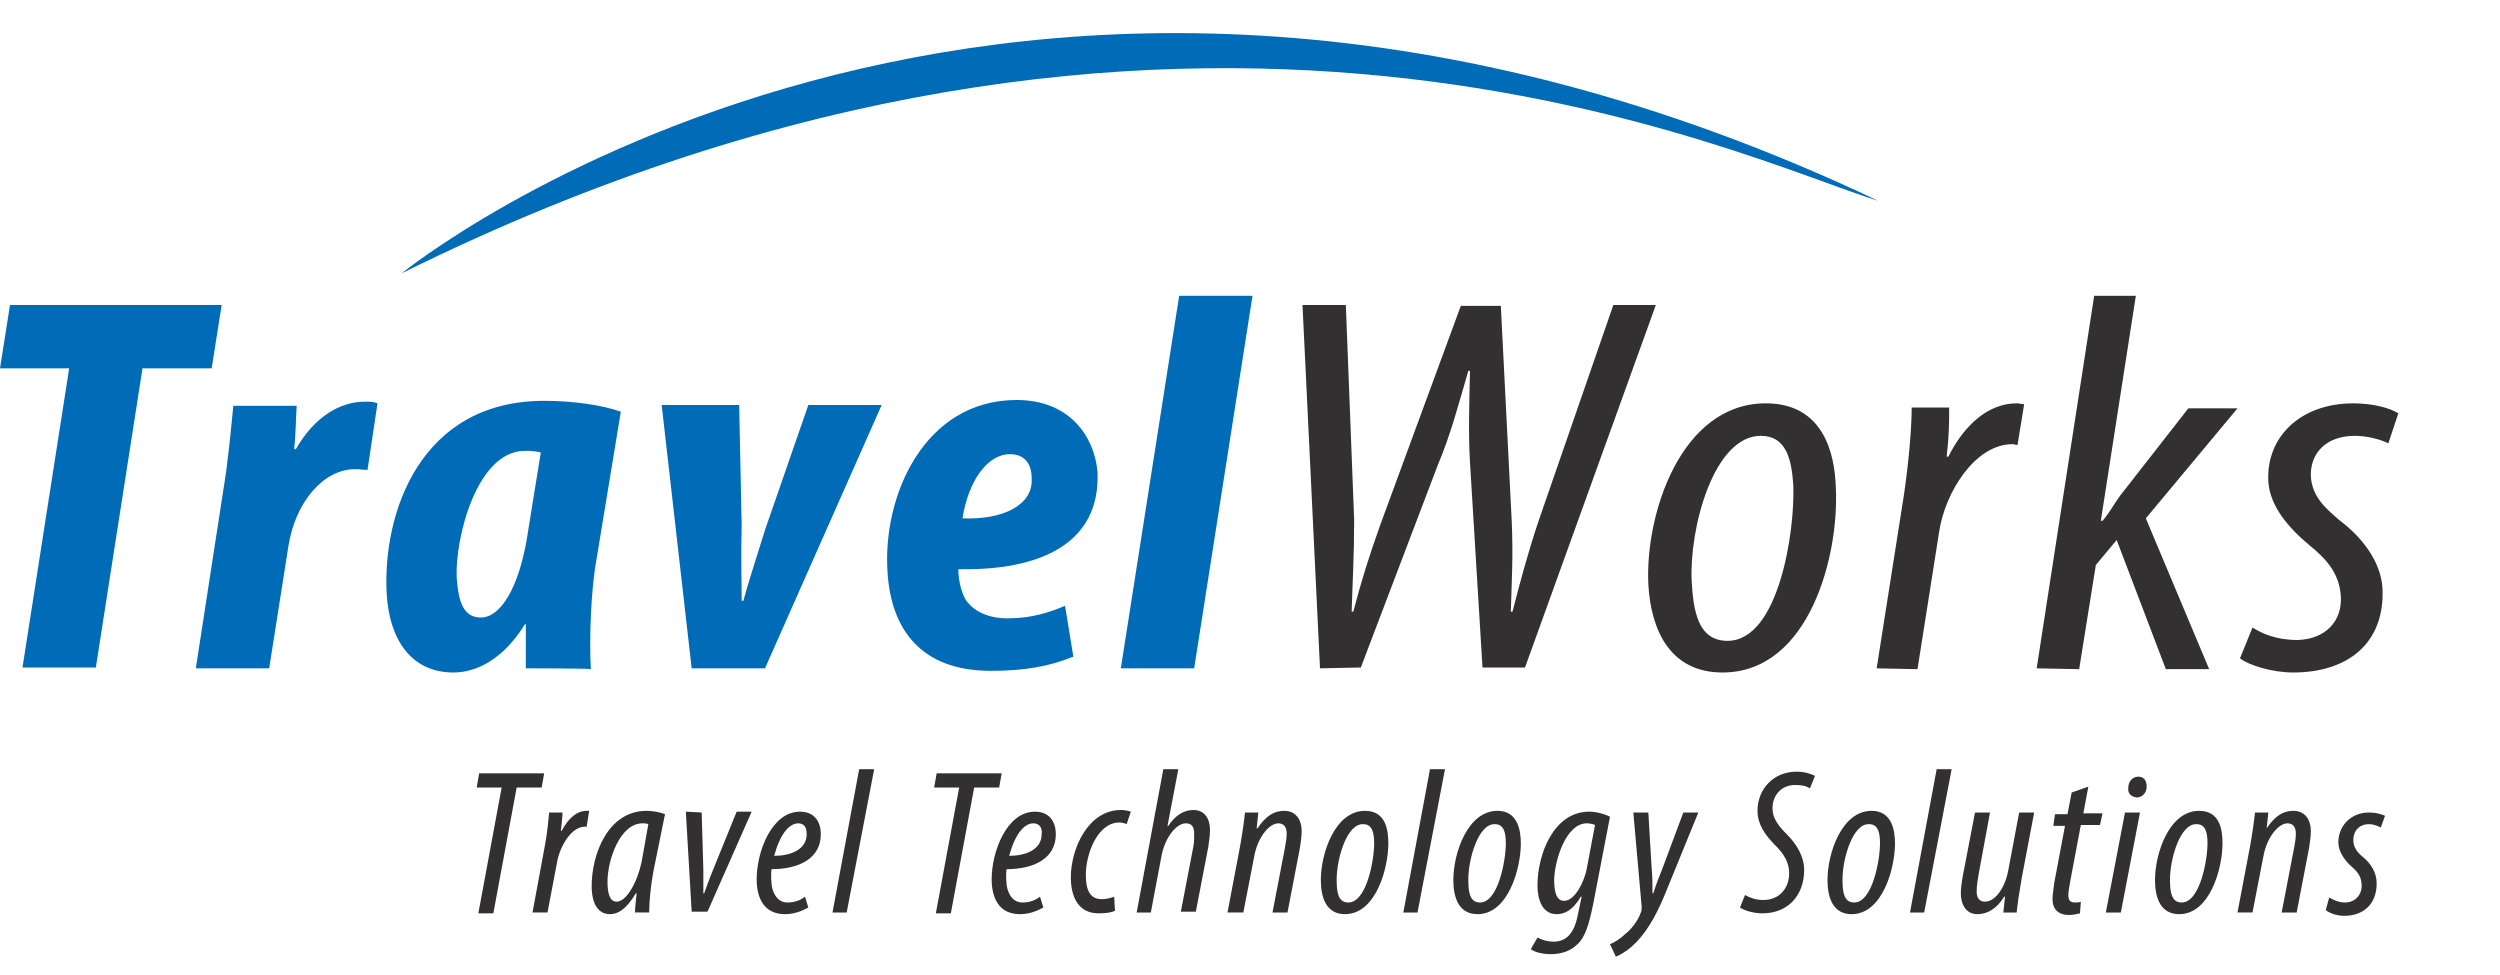 <?xml version="1.0" encoding="utf-8"?>
<!-- Generator: Adobe Illustrator 25.3.1, SVG Export Plug-In . SVG Version: 6.00 Build 0)  -->
<svg version="1.1" id="Layer_1" xmlns="http://www.w3.org/2000/svg" xmlns:xlink="http://www.w3.org/1999/xlink" x="0px" y="0px"
	 viewBox="0 0 300 117" style="enable-background:new 0 0 300 117;" xml:space="preserve">
<style type="text/css">
	.st0{fill:#006CB7;}
	.st1{fill:#323031;}
</style>
<path class="st0" d="M8.3,44.2H0l1.2-7.6h25.4l-1.2,7.6h-8.3l-5.6,35.9H2.7L8.3,44.2z M23.5,80.2l3.3-21.4c0.6-3.6,0.9-7.2,1.2-10.1
	h7.6c-0.1,1.6-0.1,3.3-0.3,5.2h0.2c2.3-4,5.4-5.7,8.3-5.7c0.6,0,1,0,1.5,0.2l-1.2,8c-0.3,0-1-0.1-1.5-0.1c-3.8,0-7.2,4-8,9.3
	l-2.3,14.6H23.5C23.5,80.1,23.5,80.2,23.5,80.2z M63.1,80.2v-5.3H63c-2.6,4.2-5.8,5.8-8.6,5.8c-5,0-7.7-3.9-8-9.5
	c-0.5-9.6,4-23.1,18.9-23.1c3.5,0,6.9,0.5,9.2,1.3L71.6,67c-0.7,3.7-0.9,9.8-0.7,13.3C70.8,80.2,63.1,80.2,63.1,80.2z M64.9,54.3
	c-0.7-0.2-1.4-0.2-1.9-0.2c-5.8,0-8.4,10.5-8.2,15.2c0.2,2.7,0.7,4.8,2.9,4.8c2.4,0,4.5-3.6,5.5-9.3C63.2,64.7,64.9,54.3,64.9,54.3z
	 M88.7,48.6L89,63.1c-0.1,4.4,0,6,0,9h0.2c0.8-2.9,1.4-4.6,2.6-8.5l5.2-15h8.8l-14,31.6H83l-3.6-31.6H88.7L88.7,48.6z M128.8,78.8
	c-3,1.2-5.9,1.7-9.9,1.7c-8.5,0-12-5.1-12.4-11.9C105.9,59.5,110.9,48,122,48c6.3,0,9.3,4.3,9.7,8.6c0.4,8.7-7,11.9-16.7,11.7
	c0,0.9,0.2,2.5,0.9,3.7c0.9,1.3,2.6,2.2,5,2.2c2.9,0,5-0.7,6.9-1.5C127.8,72.6,128.8,78.8,128.8,78.8z M121.2,54.5
	c-2.7,0-5,3.2-5.7,7.7c4.7,0.2,8.5-1.5,8.3-4.8C123.8,55.6,122.9,54.5,121.2,54.5z M134.5,80.2l7-44.7h8.8l-7,44.7H134.5z"/>
<path class="st1" d="M158.4,80.2l-2.1-43.6h5.2l1,25.8c0,4.4-0.2,7.4-0.3,11h0.2c0.9-3.5,1.9-6.7,3.3-10.6l9.6-26.1h4.8l1.3,25.7
	c0.2,4.3,0,7.4-0.1,11h0.2c0.9-3.5,1.8-6.9,3.1-10.8l9-26h5.1L183,80.1h-5.1l-1.5-24.6c-0.2-3.3-0.1-6.9,0-11h-0.2
	c-1.2,4.1-2.1,7.6-3.7,11.4l-9.2,24.2L158.4,80.2L158.4,80.2z M220.3,58.6c0.4,7.9-3.1,22.1-13.6,22.1c-6.3,0-8.6-5.1-8.9-10.6
	c-0.4-8.4,3.9-21.7,14.1-21.7C218.8,48.4,220.2,54.4,220.3,58.6z M203,69.7c0.2,3.5,0.7,7.2,4.3,7.2c6.2,0,8.1-13.3,7.9-18.6
	c-0.2-3.3-0.9-6-3.9-6C205.6,52.3,202.7,63.5,203,69.7z M225.2,80.2l3.3-21c0.6-4.2,0.9-8,0.9-10.3h4.5c0,1.7,0,3.3-0.3,5.9h0.2
	c1.9-3.8,4.8-6.4,8.2-6.4c0.3,0,0.6,0.1,0.9,0.1l-0.8,4.9c-0.2,0-0.4-0.1-0.6-0.1c-4.5,0-8.1,5.8-8.8,10.5l-2.6,16.5L225.2,80.2
	L225.2,80.2z M244.4,80.2l6.9-44.7h5l-4.2,27h0.2c0.8-0.9,1.5-2.2,2.1-3l8.2-10.5h5.9l-11,13.2l7.6,18.1h-5.2L254,64.8l-2.5,3
	l-2,12.5L244.4,80.2L244.4,80.2L244.4,80.2z M270.3,75.3c1.1,0.7,2.8,1.5,5.4,1.5c3.4-0.1,5.4-2.3,5.2-5.3c-0.2-2.7-1.7-4.4-3.8-6.1
	c-2.4-2-4.7-4.6-4.9-7.6c-0.3-5.3,3.8-9.4,10.2-9.4c2.2,0,4.3,0.5,5.4,1.2l-1.2,3.6c-1-0.5-2.6-0.9-4-0.9c-3.5,0-5.4,2.1-5.3,4.9
	c0.2,2.5,1.8,3.8,3.4,5.2c2.8,2.1,5,5,5.2,8.2c0.3,6.7-4.3,10.1-10.7,10.1c-2.6,0-5.4-0.9-6.4-1.7L270.3,75.3L270.3,75.3z
	 M60.2,94.5h-3l0.3-1.7h7.8L65,94.5h-3l-2.8,15.1h-1.8L60.2,94.5z M63.9,109.5l1.5-8.1c0.3-1.6,0.4-3,0.5-3.9h1.6
	c0,0.6-0.1,1.3-0.2,2.2h0.1c0.8-1.5,1.8-2.4,3-2.4c0.1,0,0.2,0,0.3,0l-0.3,1.9c-0.1,0-0.2,0-0.2,0c-1.6,0-2.9,2.2-3.3,4l-1.2,6.3
	H63.9L63.9,109.5z M76.2,109.5c0-0.7,0.1-1.3,0.2-2.3h-0.1c-1.2,2-2.2,2.5-3.1,2.5c-1.4,0-2.2-1.2-2.2-3.4c0-3.7,1.9-9,6.6-9
	c0.8,0,1.7,0.2,2.2,0.4l-1.4,6.9c-0.3,1.6-0.5,3.6-0.5,4.9H76.2L76.2,109.5z M77.8,98.9c-0.2-0.1-0.5-0.1-0.7-0.1
	c-2.7,0-4.2,4.4-4.2,7c0,1.5,0.3,2.4,1.1,2.4c1.2,0,2.5-2.4,3-4.8L77.8,98.9z M84.2,97.5l0.2,6.8c0,1.3,0,2.1,0,2.9h0.1
	c0.3-0.8,0.6-1.7,1.1-2.9l2.8-6.9h1.8l-5.3,12H83l-0.7-12L84.2,97.5L84.2,97.5z M97,108.9c-0.9,0.5-1.8,0.8-2.8,0.8
	c-2.5,0-3.4-1.9-3.4-4.2c0-3.3,1.8-8.1,5.2-8.1c1.8,0,2.5,1.3,2.5,2.7c0,2.9-2.6,4.2-5.9,4.2c-0.1,0.3-0.1,1.7,0.1,2.4
	c0.3,1,0.9,1.6,1.8,1.6s1.6-0.3,2.1-0.7L97,108.9z M95.8,98.8c-1.1,0-2.2,1.3-2.9,3.9c1.9,0,3.9-0.7,3.9-2.6
	C96.8,99.3,96.5,98.8,95.8,98.8z M99.9,109.5l3.2-17.2h1.8l-3.3,17.2H99.9z M115.1,94.5h-3l0.3-1.7h7.8l-0.3,1.7h-3l-2.8,15.1h-1.8
	L115.1,94.5z M125.2,108.9c-0.9,0.5-1.8,0.8-2.8,0.8c-2.5,0-3.4-1.9-3.4-4.2c0-3.3,1.8-8.1,5.2-8.1c1.8,0,2.5,1.3,2.5,2.7
	c0,2.9-2.6,4.2-5.9,4.2c-0.1,0.3-0.1,1.7,0.1,2.4c0.3,1,0.9,1.6,1.8,1.6s1.6-0.3,2.1-0.7L125.2,108.9z M124,98.8
	c-1.1,0-2.2,1.3-2.9,3.9c1.9,0,3.9-0.7,3.9-2.6C125.1,99.3,124.7,98.8,124,98.8z M133.8,109.3c-0.4,0.2-1.1,0.3-2,0.3
	c-2.4,0-3.3-2-3.3-4.3c0-3.5,2.1-8.1,6-8.1c0.5,0,0.9,0.1,1.2,0.2l-0.5,1.5c-0.2-0.1-0.5-0.2-0.9-0.2c-2.5,0-4,3.6-4,6.3
	c0,1.8,0.5,2.9,1.9,2.9c0.5,0,1-0.1,1.5-0.3L133.8,109.3z M136.4,109.5l3.2-17.2h1.8l-1.3,6.8h0.1c0.8-1.2,1.8-1.9,3-1.9
	c1.4,0,2,1.1,2,2.4c0,0.7-0.1,1.2-0.2,2l-1.5,7.8h-1.8l1.5-7.8c0.1-0.5,0.1-1,0.1-1.6c0-0.8-0.3-1.2-1-1.2c-1.2,0-2.5,1.8-2.9,3.8
	l-1.3,6.9L136.4,109.5L136.4,109.5z M147.3,109.5l1.5-7.9c0.3-1.7,0.5-3.1,0.6-4.1h1.6l-0.2,1.9h0.1c1-1.5,2-2.1,3.2-2.1
	c1.5,0,2.1,1.2,2.1,2.4c0,0.7-0.1,1.3-0.2,2l-1.5,7.8h-1.8l1.5-7.8c0.1-0.6,0.2-1,0.2-1.7s-0.3-1.2-1-1.2c-1.1,0-2.5,1.7-2.9,4
	l-1.3,6.7L147.3,109.5L147.3,109.5z M166.6,101.2c0,3-1.5,8.5-5.2,8.5c-2.2,0-2.9-1.9-2.9-4.1c0-3.2,1.7-8.3,5.3-8.3
	C166.3,97.3,166.6,99.6,166.6,101.2z M160.4,105.5c0,1.4,0.1,2.8,1.4,2.8c2.2,0,3.1-5.1,3.1-7.1c0-1.2-0.2-2.3-1.3-2.3
	C161.6,98.8,160.4,103.1,160.4,105.5z M168.4,109.5l3.2-17.2h1.8l-3.3,17.2H168.4z M182.5,101.2c0,3-1.5,8.5-5.2,8.5
	c-2.2,0-2.9-1.9-2.9-4.1c0-3.2,1.7-8.3,5.3-8.3C182.1,97.3,182.5,99.6,182.5,101.2z M176.2,105.5c0,1.4,0.1,2.8,1.4,2.8
	c2.2,0,3.1-5.1,3.1-7.1c0-1.2-0.2-2.3-1.3-2.3C177.4,98.8,176.2,103.1,176.2,105.5z M184.5,112.5c0.5,0.3,1.3,0.5,1.9,0.5
	c1.8,0,2.6-1.3,3-3.5l0.4-1.9h-0.1c-1,1.7-2,2.1-2.9,2.1c-1.4,0-2.3-1.2-2.3-3.5c0-3.6,1.9-8.8,6.2-8.8c0.9,0,1.9,0.3,2.5,0.6
	l-2,10.4c-0.5,2.5-1,4.1-1.9,4.9c-0.8,0.8-1.9,1.2-3.2,1.2c-0.9,0-1.9-0.2-2.4-0.6L184.5,112.5z M191.4,99c-0.2-0.1-0.6-0.2-1-0.2
	c-2.4,0-3.8,4.2-3.9,6.7c0,1.4,0.2,2.6,1.2,2.6c1.3,0,2.4-2.3,2.7-3.8L191.4,99z M197.8,97.5l0.4,6.7c0.1,1.1,0.1,1.8,0.1,3h0.1
	c0.3-1,0.7-2,1.1-3l2.5-6.7h1.8l-4,9.8c-1.1,2.7-2.4,4.9-4,6.3c-0.7,0.6-1.4,1-1.9,1.2l-0.7-1.5c0.5-0.2,1.2-0.6,1.8-1.2
	c0.8-0.6,1.6-1.7,1.9-2.6c0.1-0.2,0.1-0.4,0.1-0.7l-1-11.3H197.8L197.8,97.5z M209.4,107.4c0.5,0.3,1.3,0.6,2.2,0.6
	c2,0,3.1-1.5,3.1-3.2c0-1.3-0.6-2.3-1.7-3.4c-1.2-1.2-2.1-2.5-2.1-4.1c0-2.6,1.9-4.7,4.7-4.7c1,0,1.8,0.3,2.2,0.5l-0.6,1.5
	c-0.5-0.3-1-0.4-1.8-0.4c-1.6,0-2.7,1.2-2.7,2.8c0,1.2,0.7,2.1,1.8,3.2s2,2.6,2,4.2c0,3-1.9,5.2-5,5.2c-1.2,0-2.3-0.4-2.7-0.7
	L209.4,107.4z M227.4,101.2c0,3-1.5,8.5-5.2,8.5c-2.2,0-2.9-1.9-2.9-4.1c0-3.2,1.7-8.3,5.3-8.3C227,97.3,227.4,99.6,227.4,101.2z
	 M221.1,105.5c0,1.4,0.1,2.8,1.4,2.8c2.2,0,3.1-5.1,3.1-7.1c0-1.2-0.2-2.3-1.3-2.3C222.3,98.8,221.1,103.1,221.1,105.5z
	 M229.2,109.5l3.2-17.2h1.8l-3.3,17.2H229.2z M244.1,97.5l-1.5,7.9c-0.3,1.7-0.5,3.1-0.6,4.1h-1.6l0.2-1.9h-0.1
	c-0.9,1.5-2.1,2.1-3.2,2.1c-1.4,0-2-1.2-2-2.5c0-0.7,0.1-1.2,0.2-1.9l1.5-7.8h1.8l-1.4,7.6c-0.1,0.7-0.2,1.2-0.2,1.9
	c0,0.7,0.3,1.2,1,1.2c1.2,0,2.4-1.6,2.8-3.8l1.3-6.9L244.1,97.5L244.1,97.5z M250.6,94.4l-0.6,3.2h2.3L252,99h-2.3l-1.3,6.9
	c-0.1,0.6-0.2,1.2-0.2,1.5c0,0.6,0.2,0.9,0.8,0.9c0.3,0,0.5,0,0.7-0.1l-0.1,1.4c-0.4,0.1-0.9,0.2-1.3,0.2c-1.3,0-2-0.7-2-1.9
	c0-0.5,0.1-1,0.2-1.9l1.3-6.9h-1.4l0.2-1.4h1.5l0.5-2.6L250.6,94.4z M252.7,109.5l2.3-12h1.8l-2.3,12H252.7z M255.4,94.5
	c0-0.7,0.5-1.3,1.2-1.3s1,0.5,1,1.2c0,0.8-0.6,1.3-1.2,1.3C255.7,95.6,255.3,95.2,255.4,94.5z M266.7,101.2c0,3-1.5,8.5-5.2,8.5
	c-2.2,0-2.9-1.9-2.9-4.1c0-3.2,1.7-8.3,5.3-8.3C266.4,97.3,266.7,99.6,266.7,101.2z M260.4,105.5c0,1.4,0.1,2.8,1.4,2.8
	c2.2,0,3.1-5.1,3.1-7.1c0-1.2-0.2-2.3-1.3-2.3C261.6,98.8,260.4,103.1,260.4,105.5z M268.5,109.5l1.5-7.9c0.3-1.7,0.5-3.1,0.6-4.1
	h1.6l-0.2,1.9l0,0c1-1.5,2-2.1,3.2-2.1c1.5,0,2.1,1.2,2.1,2.4c0,0.7-0.1,1.3-0.2,2l-1.5,7.8h-1.8l1.5-7.8c0.1-0.6,0.2-1,0.2-1.7
	s-0.3-1.2-1-1.2c-1.1,0-2.5,1.7-2.9,4l-1.3,6.7L268.5,109.5L268.5,109.5z M279.5,107.7c0.4,0.2,1,0.6,1.9,0.6c1.2,0,2-0.9,2-2
	s-0.5-1.7-1.2-2.3c-0.8-0.7-1.6-1.8-1.6-2.9c0-2,1.5-3.6,3.7-3.6c0.8,0,1.5,0.2,1.9,0.4l-0.5,1.4c-0.4-0.2-0.9-0.4-1.4-0.4
	c-1.2,0-1.9,0.8-1.9,1.9c0,0.9,0.5,1.5,1.1,2c1,0.8,1.7,1.9,1.7,3.2c0,2.6-1.7,3.9-3.9,3.9c-1,0-1.9-0.4-2.2-0.7L279.5,107.7z"/>
<path class="st0" d="M48.2,32.8c0,0,71.9-58.6,177.2-8.7C209.5,19.3,142.4-13.9,48.2,32.8z"/>
</svg>

